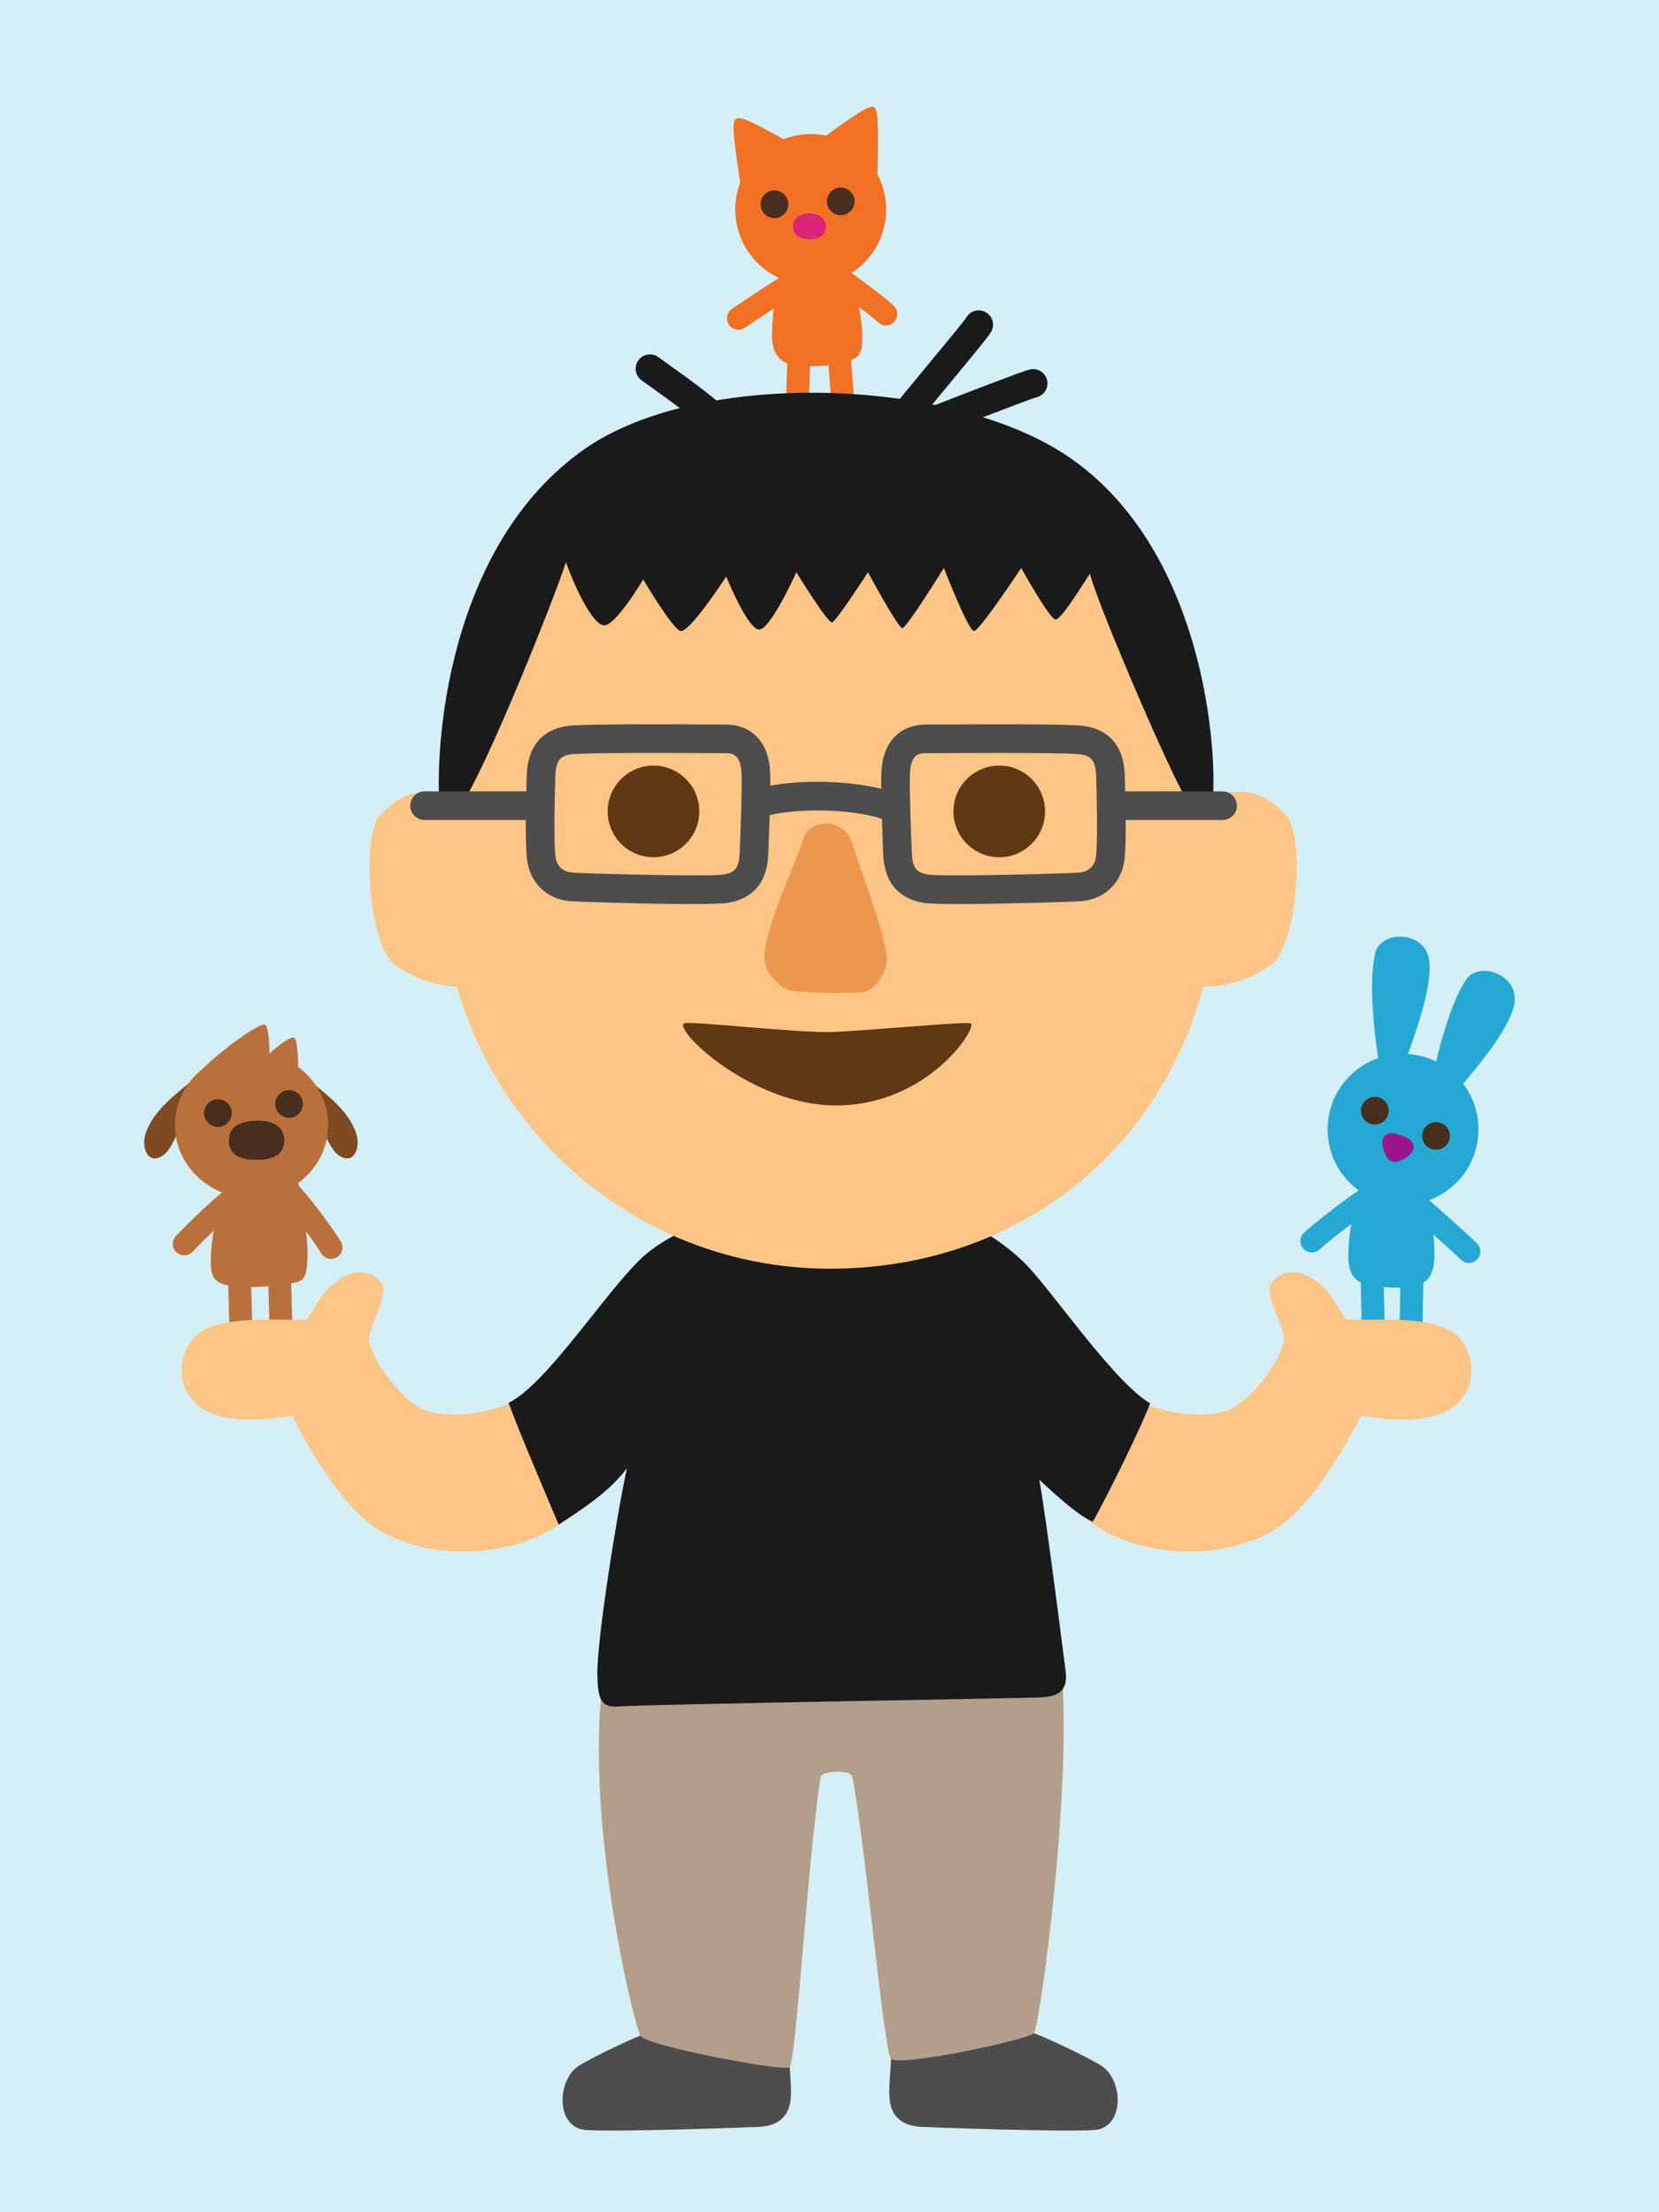 <?xml version="1.0" encoding="utf-8"?>
<!-- Generator: Adobe Illustrator 16.0.0, SVG Export Plug-In . SVG Version: 6.00 Build 0)  -->
<!DOCTYPE svg PUBLIC "-//W3C//DTD SVG 1.1//EN" "http://www.w3.org/Graphics/SVG/1.1/DTD/svg11.dtd">
<svg version="1.1" xmlns="http://www.w3.org/2000/svg" xmlns:xlink="http://www.w3.org/1999/xlink" x="0px" y="0px" width="210px"
	 height="280px" viewBox="0 0 210 280" enable-background="new 0 0 210 280" xml:space="preserve">
<g id="Layer_2">
	<rect x="-1048.309" y="-142.227" fill="#D5EFF7" width="2721.272" height="1650.165"/>
</g>
<g id="Layer_1">
	<g>
		<path fill="#25A8D3" d="M173.852,170.67c-0.785,0-1.431-0.628-1.448-1.418l-0.182-8.156c-0.019-0.801,0.615-1.464,1.417-1.482
			c0.011,0,0.021-0.001,0.032-0.001c0.785,0,1.432,0.629,1.449,1.418l0.182,8.157c0.019,0.8-0.616,1.463-1.417,1.482
			C173.874,170.67,173.863,170.67,173.852,170.67"/>
		<path fill="#25A8D3" d="M178.565,171.214c-0.012,0-0.021,0-0.032,0c-0.8-0.018-1.436-0.681-1.418-1.481l0.181-8.519
			c0.018-0.8,0.684-1.429,1.481-1.418c0.8,0.017,1.435,0.68,1.418,1.48l-0.182,8.519
			C179.997,170.585,179.352,171.214,178.565,171.214"/>
		<path fill="#25A8D3" d="M185.936,159.855c-0.371,0-0.742-0.142-1.025-0.425c-0.924-0.924-4.269-3.889-5.698-5.155l-0.522-0.465
			c-0.599-0.532-0.653-1.449-0.121-2.047c0.529-0.598,1.446-0.655,2.047-0.121l0.521,0.463c1.569,1.392,4.838,4.289,5.823,5.274
			c0.567,0.567,0.567,1.485,0,2.051C186.678,159.713,186.307,159.855,185.936,159.855"/>
		<path fill="#25A8D3" d="M166.059,158.525c-0.371,0-0.742-0.142-1.025-0.425c-0.566-0.566-0.566-1.484,0-2.051
			c0.824-0.823,6.651-5.432,7.918-5.939c0.742-0.299,1.587,0.063,1.884,0.806c0.299,0.743-0.062,1.588-0.806,1.885
			c-0.825,0.396-6.122,4.476-6.946,5.299C166.801,158.383,166.43,158.525,166.059,158.525"/>
		<path fill="#25A8D3" d="M172.207,149.705c-0.767,3.261-1.526,5.979-1.526,9.364c0,1.451,0.413,3.093,2.174,3.445
			c2.267,0.453,4.441,0.726,6.6,0.122c1.488-0.416,2.011-1.586,2.102-3.295c0.126-2.417-0.576-8.065-1.084-9.514L172.207,149.705z"
			/>
		<path fill="#25A8D3" d="M187.146,142.94c0,5.272-4.274,9.546-9.547,9.546c-5.271,0-9.546-4.274-9.546-9.546
			c0-5.273,4.274-9.547,9.546-9.547C182.871,133.394,187.146,137.667,187.146,142.94"/>
		<path fill="#25A8D3" d="M174.579,134.599c-0.484-2.657-1.45-10.148-0.484-14.016c0.685-2.745,6.042-2.899,6.767,0.726
			c0.717,3.585-2.417,11.357-3.142,13.532L174.579,134.599z"/>
		<path fill="#25A8D3" d="M181.175,137.25c0.474-2.659,2.186-10.016,4.441-13.301c1.601-2.334,6.674-0.607,6.088,3.041
			c-0.581,3.612-6.232,9.799-7.672,11.583L181.175,137.25z"/>
		<path fill="#482E1F" d="M175.785,140.581c0,0.968-0.784,1.752-1.753,1.752c-0.967,0-1.752-0.784-1.752-1.752
			c0-0.968,0.785-1.753,1.752-1.753C175.001,138.828,175.785,139.613,175.785,140.581"/>
		<path fill="#482E1F" d="M183.531,143.775c0,0.968-0.785,1.752-1.753,1.752c-0.969,0-1.752-0.784-1.752-1.752
			s0.783-1.753,1.752-1.753C182.746,142.022,183.531,142.807,183.531,143.775"/>
		<path fill-rule="evenodd" clip-rule="evenodd" fill="#9C158C" d="M178.941,145.209c0.018-0.551-0.433-0.932-0.636-1.069
			c-0.22-0.146-0.662-0.313-0.924-0.408c0,0-0.713-0.263-0.977-0.293c-0.242-0.03-0.829-0.03-1.177,0.401
			c-0.675,0.841,0.2,2.621,0.554,2.947c0.119,0.108,0.663,0.307,0.823,0.303C177.085,147.072,178.907,146.288,178.941,145.209"/>
		<path fill="#BA703C" d="M30.484,169.581c-0.783,0-1.429-0.625-1.448-1.414l-0.182-7.25c-0.021-0.8,0.611-1.466,1.413-1.486
			c0.012,0,0.024,0,0.037,0c0.783,0,1.429,0.625,1.448,1.414l0.182,7.25c0.021,0.8-0.612,1.465-1.413,1.486
			C30.509,169.581,30.497,169.581,30.484,169.581"/>
		<path fill="#BA703C" d="M35.559,169.581c-0.783,0-1.429-0.625-1.448-1.413l-0.181-7.069c-0.021-0.801,0.61-1.467,1.412-1.487
			c0.815,0.01,1.467,0.612,1.486,1.412l0.181,7.07c0.021,0.8-0.611,1.466-1.412,1.487C35.583,169.581,35.571,169.581,35.559,169.581
			"/>
		<path fill="#BA703C" d="M41.904,159.338c-0.488,0-0.965-0.247-1.238-0.694c-1.032-1.688-4.081-5.759-4.981-6.559
			c-0.599-0.532-0.653-1.449-0.121-2.047c0.529-0.598,1.445-0.654,2.047-0.121c1.27,1.128,4.57,5.643,5.53,7.215
			c0.418,0.684,0.202,1.576-0.481,1.993C42.423,159.269,42.162,159.338,41.904,159.338"/>
		<path fill="#BA703C" d="M23.325,158.885c-0.355,0-0.712-0.13-0.992-0.393c-0.584-0.547-0.613-1.465-0.066-2.049
			c1.059-1.128,5.359-5.43,7.145-6.434c0.697-0.391,1.582-0.145,1.975,0.553c0.393,0.698,0.146,1.582-0.553,1.974
			c-1.152,0.648-4.873,4.209-6.45,5.891C24.097,158.731,23.712,158.885,23.325,158.885"/>
		<path fill="#BA703C" d="M28.552,149.521c-0.85,3.262-1.873,6.796-1.873,10.18c0,1.451,0.223,2.64,2.175,2.992
			c2.512,0.453,6.101,0.122,8.519-0.362c1.359-0.272,1.44-1.192,1.541-2.902c0.139-2.417-0.639-8.336-1.202-9.786L28.552,149.521z"
			/>
		<path fill="#7D4A22" d="M39.29,136.772c0.996,1.088,4.712,3.354,5.8,6.706c0.61,1.884-0.363,4.078-2.266,2.719
			c-1.617-1.155-2.9-6.344-3.534-7.25V136.772z"/>
		<path fill="#7D4A22" d="M24.231,136.772c-0.996,1.088-4.712,3.354-5.8,6.706c-0.61,1.884,0.362,4.078,2.266,2.719
			c1.617-1.155,2.9-6.344,3.534-7.25V136.772z"/>
		<path fill="#BA703C" d="M41.541,142.393c0,5.106-4.342,9.244-9.696,9.244c-5.357,0-9.699-4.138-9.699-9.244
			c0-5.107,4.342-9.245,9.699-9.245C37.199,133.147,41.541,137.286,41.541,142.393"/>
		<path fill="#BA703C" d="M25.41,135.504c2.899-2.9,7.612-6.163,8.156-5.8c0.544,0.363,0.544,3.625,0.544,3.625
			s2.461-2.201,3.081-1.994c0.544,0.182,0.544,3.263,0.544,4.35C37.735,135.685,29.216,136.591,25.41,135.504"/>
		<path fill="#482E1F" d="M35.983,144.325c0,1.692-1.209,2.479-3.505,2.479c-2.295,0-3.505-0.727-3.503-2.479
			c0.001-1.753,1.389-2.417,3.503-2.477C34.593,141.789,35.983,142.634,35.983,144.325"/>
		<path fill="#482E1F" d="M29.338,140.882c0,0.967-0.784,1.752-1.753,1.752c-0.967,0-1.752-0.785-1.752-1.752
			c0-0.969,0.785-1.753,1.752-1.753C28.554,139.129,29.338,139.913,29.338,140.882"/>
		<path fill="#482E1F" d="M38.341,139.733c0,0.967-0.784,1.752-1.753,1.752c-0.967,0-1.752-0.785-1.752-1.752
			c0-0.969,0.785-1.753,1.752-1.753C37.557,137.98,38.341,138.764,38.341,139.733"/>
		<path fill="#F27124" d="M100.9,53.433c-0.017,0-0.033,0-0.05-0.001c-0.801-0.027-1.428-0.698-1.4-1.498l0.271-8.065
			c0.026-0.801,0.708-1.44,1.498-1.401c0.801,0.027,1.428,0.698,1.4,1.498l-0.271,8.066C102.322,52.814,101.679,53.433,100.9,53.433
			"/>
		<path fill="#F27124" d="M106.788,53.705c-0.75,0-1.385-0.578-1.443-1.339l-0.635-8.247c-0.062-0.798,0.535-1.496,1.334-1.557
			c0.78-0.055,1.495,0.535,1.556,1.334l0.636,8.247c0.062,0.799-0.535,1.496-1.334,1.558
			C106.863,53.704,106.826,53.705,106.788,53.705"/>
		<path fill="#F27124" d="M112.137,41.198c-0.371,0-0.742-0.142-1.024-0.424c-0.547-0.547-2.19-1.774-3.512-2.761
			c-1.163-0.868-2.167-1.618-2.681-2.076c-0.599-0.532-0.651-1.449-0.119-2.047c0.531-0.597,1.449-0.651,2.047-0.119
			c0.421,0.375,1.472,1.16,2.488,1.919c1.54,1.15,3.132,2.339,3.825,3.032c0.567,0.566,0.567,1.484,0,2.051
			C112.879,41.056,112.508,41.198,112.137,41.198"/>
		<path fill="#F27124" d="M93.469,41.742c-0.469,0-0.929-0.227-1.208-0.646c-0.443-0.667-0.264-1.567,0.403-2.011l0.892-0.597
			c3.411-2.288,5.404-3.586,6.171-3.892c0.743-0.296,1.588,0.064,1.885,0.808c0.296,0.744-0.064,1.588-0.809,1.884
			c-0.656,0.271-4.144,2.609-5.631,3.608l-0.9,0.603C94.024,41.663,93.745,41.742,93.469,41.742"/>
		<path fill="#F27124" d="M98.814,33.586c-0.555,3.308-1.08,5.79-1.087,8.972c-0.003,1.449,0.539,3.231,2.355,3.534
			c2.72,0.453,5.451,0.258,7.617-0.498c1.494-0.523,1.473-1.688,1.446-3.399c-0.04-2.42-1.337-8.049-1.959-9.459L98.814,33.586z"/>
		<path fill="#F27124" d="M112.169,26.519c0,5.271-4.274,9.546-9.547,9.546c-5.271,0-9.547-4.275-9.547-9.546
			c0-5.273,4.275-9.547,9.547-9.547C107.895,16.972,112.169,21.246,112.169,26.519"/>
		<path fill="#482E1F" d="M99.786,25.854c0,0.967-0.784,1.752-1.753,1.752c-0.967,0-1.751-0.785-1.751-1.752
			c0-0.969,0.784-1.753,1.751-1.753C99.002,24.102,99.786,24.885,99.786,25.854"/>
		<path fill="#482E1F" d="M108.177,25.49c0,0.968-0.784,1.752-1.753,1.752c-0.967,0-1.751-0.784-1.751-1.752
			c0-0.968,0.784-1.753,1.751-1.753C107.393,23.737,108.177,24.522,108.177,25.49"/>
		<path fill="#F27124" d="M111.055,22.447c0.059-0.831,0.163-6.957-0.032-7.892c-0.216-1.04-0.277-1.335-1.438-0.774
			c-1.161,0.562-5.43,3.635-5.639,3.908L111.055,22.447z"/>
		<path fill="#F27124" d="M93.83,23.935c-0.162-0.815-1.051-6.879-0.978-7.831c0.08-1.059,0.244-1.386,1.468-0.979
			c1.224,0.409,5.709,2.936,5.953,3.183L93.83,23.935z"/>
		<path fill-rule="evenodd" clip-rule="evenodd" fill="#DB2377" d="M104.551,28.655c0,1.215-0.937,1.632-2.093,1.632
			s-2.094-0.521-2.094-1.632c0-1.042,0.938-1.631,2.094-1.631S104.551,27.648,104.551,28.655"/>
		<path fill="#4D4D4D" d="M130.731,257.308c1.27,0.362,6.963,3.049,8.7,4.169c2.81,1.812,2.936,7.879-0.932,8.12
			c-4.129,0.26-19.777-0.31-21.778-0.393c-2.174-0.09-3.904-1.024-4.115-3.558c-0.181-2.176,0.333-4.29,0.182-7.07
			C116.142,258.576,130.731,257.308,130.731,257.308"/>
		<path fill="#4D4D4D" d="M81.959,257.308c-1.269,0.362-6.963,3.049-8.7,4.169c-2.81,1.812-2.936,7.879,0.932,8.12
			c4.129,0.26,19.777-0.31,21.778-0.393c2.175-0.09,3.903-1.024,4.115-3.558c0.181-2.176-0.333-4.29-0.182-7.07
			C96.549,258.576,81.959,257.308,81.959,257.308"/>
		<path fill="#B29E8A" d="M77.064,208.189c-4.168,18.669,3.263,48.213,3.988,49.482c0.725,1.268,17.943,4.531,18.85,3.987
			c0.906-0.543,2.356-26.824,3.987-36.793c0.12-0.736,3.807-0.906,3.986,0c1.637,8.176,3.989,34.618,4.896,35.706
			c0.906,1.087,17.399-2.357,18.125-3.263c0.725-0.906,5.537-35.319,3.038-49.577L77.064,208.189z"/>
		<path fill="#FDC686" d="M143.779,177.134c3.504,1.935,8.94,2.418,11.722,1.33c2.398-0.938,6.04-5.195,7.007-8.58
			c0.304-1.06-1.7-4.717-1.812-6.403c-0.12-1.813,2.487-3.168,4.712-2.054c2.899,1.449,3.746,3.745,4.955,5.558
			c1.687,0.335,10.526-0.786,13.772,1.812c2.414,1.934,3.141,6.265,0.244,8.942c-3.265,3.02-10.453,1.692-12.085,1.45
			c-2.054,3.988-6.159,11.235-10.512,14.137c-6.522,4.351-17.644,4.109-24.167-0.966
			C138.763,189.036,142.087,180.034,143.779,177.134"/>
		<path fill="#FDC686" d="M65.466,177.134c-3.504,1.935-8.941,2.418-11.722,1.33c-2.398-0.938-6.04-5.195-7.007-8.58
			c-0.304-1.06,1.7-4.717,1.812-6.403c0.12-1.813-2.487-3.168-4.712-2.054c-2.9,1.449-3.746,3.745-4.955,5.558
			c-1.688,0.335-10.526-0.786-13.772,1.812c-2.415,1.934-3.141,6.265-0.245,8.942c3.266,3.02,10.453,1.692,12.086,1.45
			c2.054,3.988,6.158,11.235,10.512,14.137c6.521,4.351,17.644,4.109,24.167-0.966C70.481,189.036,67.157,180.034,65.466,177.134"/>
		<path fill="#1A1A1A" d="M93.74,153.269c-2.9,0.363-9.055,2.9-12.146,5.619c-4.53,3.989-12.323,16.314-17.218,18.671
			c1.21,3.382,5.619,13.715,6.343,15.406c3.084-1.994,6.466-4.229,8.641-7.128c-1.391,6.403-3.807,21.928-3.745,25.977
			c0.043,2.941,0.303,4.412,2.719,4.169c2.415-0.242,51.943-1.053,53.47-1.146c1.992-0.122,3.442-0.666,3.08-3.385
			c-0.357-2.679-2.356-18.669-3.323-24.166c2.779,2.598,5.074,4.591,6.767,5.316c1.933-3.382,6.525-12.806,7.25-14.981
			c-4.833-2.901-12.819-14.89-16.131-18.008c-3.081-2.9-7.733-5.983-13.231-6.344C112.839,153.046,94.7,153.148,93.74,153.269"/>
		<path fill="#FDC686" d="M150.622,101.541c6.16-2.183,9.229-1.72,12.317,1.843c2.132,2.457,1.421,16.348-2.134,18.836
			c-3.582,2.509-7.817,3.199-11.604,2.256L150.622,101.541z"/>
		<path fill="#FDC686" d="M60.283,101.541c-6.159-2.183-9.228-1.72-12.316,1.843c-2.132,2.457-1.422,16.348,2.132,18.836
			c3.584,2.509,7.82,3.199,11.606,2.256L60.283,101.541z"/>
		<path fill="#FDC686" d="M154.108,111.535c-0.526,29.291-21.959,49.046-49.046,49.046c-27.086,0-49.045-21.959-49.045-49.046
			s17.125-58.497,51.019-58.497C141.589,53.038,154.673,80.044,154.108,111.535"/>
		<path fill="#603813" d="M86.61,129.525c0.692-0.346,14.746,1.284,18.972,1.087c5.195-0.241,16.553-1.329,17.278-1.087
			c1.002,0.336-5.251,10.392-17.038,10.392C95.069,139.917,85.16,130.25,86.61,129.525"/>
		<path fill="#603813" d="M132.286,102.7c0,3.203-2.595,5.8-5.8,5.8c-3.203,0-5.8-2.597-5.8-5.8s2.597-5.8,5.8-5.8
			C129.691,96.9,132.286,99.497,132.286,102.7"/>
		<path fill="#603813" d="M88.518,102.7c0,3.203-2.597,5.8-5.8,5.8s-5.799-2.597-5.799-5.8s2.596-5.8,5.799-5.8
			S88.518,99.497,88.518,102.7"/>
		<path fill="#EC9750" d="M101.615,106.386c0.703-2.846,5.193-2.994,6.245,0.301c1.376,4.31,3.884,10.756,4.368,14.139
			c0.282,1.972-1.148,3.958-2.417,4.591c-0.968,0.484-8.316,0.191-9.562-0.009s-3.396-1.905-3.488-4.099
			C96.604,117.663,101.09,108.516,101.615,106.386"/>
		<path fill="#1A1A1A" d="M57.127,103.244c2.205,0,13.775-29.362,14.5-32.081c1.269,3.443,3.263,7.612,4.713,7.975
			c1.45,0.362,5.075-5.8,5.075-5.8s3.625,6.162,4.712,6.524c1.088,0.363,5.801-6.887,5.801-6.887s2.718,6.707,4.168,6.707
			s4.713-7.25,4.713-7.25s3.987,6.524,4.531,6.343c0.544-0.181,4.531-6.343,4.531-6.343s3.807,7.068,4.35,7.068
			c0.544,0,5.257-7.612,5.257-7.612s3.081,7.974,3.806,7.974c0.726,0,5.981-7.974,5.981-7.974s3.625,6.525,4.351,6.525
			c0.725,0,3.262-4.169,4.35-5.801c0.906,3.807,11.963,29.726,13.05,29.726c1.088,0,1.088,0.906,2.176,0.18
			c1.087-0.724,1.449-31.899-18.307-44.949c-14.85-9.808-46.4-10.875-60.9-0.725c-17.492,12.244-19.031,38.062-18.306,45.674
			C55.78,103.602,56.04,103.244,57.127,103.244"/>
		<path fill="#1A1A1A" d="M91.335,55.55c-0.496,0-0.99-0.202-1.348-0.6c-1.391-1.544-5.842-4.718-8.232-6.423l-0.537-0.383
			c-0.814-0.582-1.003-1.714-0.421-2.529c0.581-0.814,1.714-1.004,2.528-0.42l0.533,0.381c3.627,2.585,7.293,5.251,8.822,6.949
			c0.67,0.744,0.61,1.89-0.134,2.56C92.2,55.396,91.767,55.55,91.335,55.55"/>
		<path fill="#1A1A1A" d="M112.29,57.407c-0.48,0-0.952-0.191-1.301-0.55c-0.51-0.525-0.653-1.304-0.365-1.976
			c0.355-0.829,1.984-2.86,7.035-8.954c1.945-2.348,4.366-5.27,4.693-5.793c0.53-0.849,1.648-1.108,2.498-0.576
			c0.849,0.531,1.106,1.649,0.576,2.497c-0.435,0.696-2.09,2.701-4.977,6.185c-0.816,0.985-1.774,2.141-2.701,3.27
			c5.162-2.013,11.617-4.5,12.589-4.743c0.969-0.246,1.955,0.347,2.198,1.319c0.242,0.971-0.35,1.955-1.319,2.197
			c-1.06,0.278-11.765,4.44-18.263,6.998C112.738,57.366,112.514,57.407,112.29,57.407"/>
		<path fill="#4D4D4D" d="M121.453,114.423c-2.127,0-3.813-0.039-4.485-0.142c-2.243-0.344-4.961-1.674-5.16-6.059
			c-0.004-0.078-0.363-8.219-0.24-10.569c0.193-3.725,2.316-5.948,5.676-5.948c0.538,0,1.432-0.004,2.55-0.009
			c4.959-0.024,14.192-0.066,16.918,0.136c2.058,0.153,5.529,1.179,5.665,6.35l0.016,0.56c0.062,2.118,0.203,7.079-0.021,9.788
			c-0.251,3.027-2.416,5.246-5.386,5.522C136.025,114.142,127.156,114.423,121.453,114.423 M126.653,95.301
			c-2.563,0-5.074,0.012-6.844,0.02c-1.126,0.005-2.024,0.009-2.566,0.009c-0.767,0-1.925,0-2.057,2.512
			c-0.094,1.779,0.148,8.201,0.242,10.214c0.09,1.976,0.774,2.44,2.089,2.642c1.903,0.29,17.846-0.135,19.131-0.255
			c0.585-0.055,1.958-0.379,2.108-2.213c0.209-2.508,0.066-7.503,0.012-9.384l-0.016-0.568c-0.06-2.253-0.824-2.721-2.31-2.831
			C134.862,95.33,130.694,95.301,126.653,95.301"/>
		<path fill="#4D4D4D" d="M87.598,114.423c-5.703,0-14.574-0.282-15.534-0.372c-2.97-0.275-5.134-2.495-5.385-5.522
			c-0.225-2.709-0.082-7.669-0.021-9.788l0.016-0.56c0.136-5.17,3.606-6.197,5.665-6.349c2.726-0.202,11.957-0.159,16.918-0.137
			c1.118,0.005,2.012,0.01,2.55,0.01c3.359,0,5.481,2.223,5.676,5.947c0.123,2.338-0.236,10.489-0.24,10.57
			c-0.199,4.384-2.917,5.714-5.161,6.058C91.411,114.383,89.724,114.423,87.598,114.423 M70.297,98.277l-0.017,0.569
			c-0.054,1.88-0.197,6.875,0.012,9.383c0.15,1.835,1.524,2.159,2.107,2.213c1.287,0.12,17.229,0.547,19.133,0.255
			c1.314-0.201,1.998-0.665,2.089-2.64c0.097-2.112,0.334-8.455,0.241-10.216c-0.131-2.511-1.289-2.511-2.056-2.511
			c-0.542,0-1.44-0.005-2.566-0.01c-4.561-0.021-14.049-0.065-16.634,0.127C71.121,95.557,70.356,96.025,70.297,98.277"/>
		<path fill="#4D4D4D" d="M112.226,103.878c-3.363-1.472-11.431-1.75-15.419-0.533l-1.06-3.467c4.87-1.487,13.75-1.15,17.932,0.679
			L112.226,103.878z"/>
		<path fill="#4D4D4D" d="M154.76,103.788h-13.29c-1.001,0-1.812-0.812-1.812-1.812c0-1.001,0.812-1.813,1.812-1.813h13.29
			c1.001,0,1.812,0.812,1.812,1.813C156.571,102.976,155.761,103.788,154.76,103.788"/>
		<path fill="#4D4D4D" d="M67.035,103.788H53.744c-1.001,0-1.813-0.812-1.813-1.812c0-1.001,0.812-1.813,1.813-1.813h13.291
			c1.001,0,1.812,0.812,1.812,1.813C68.847,102.976,68.036,103.788,67.035,103.788"/>
	</g>
</g>
</svg>
